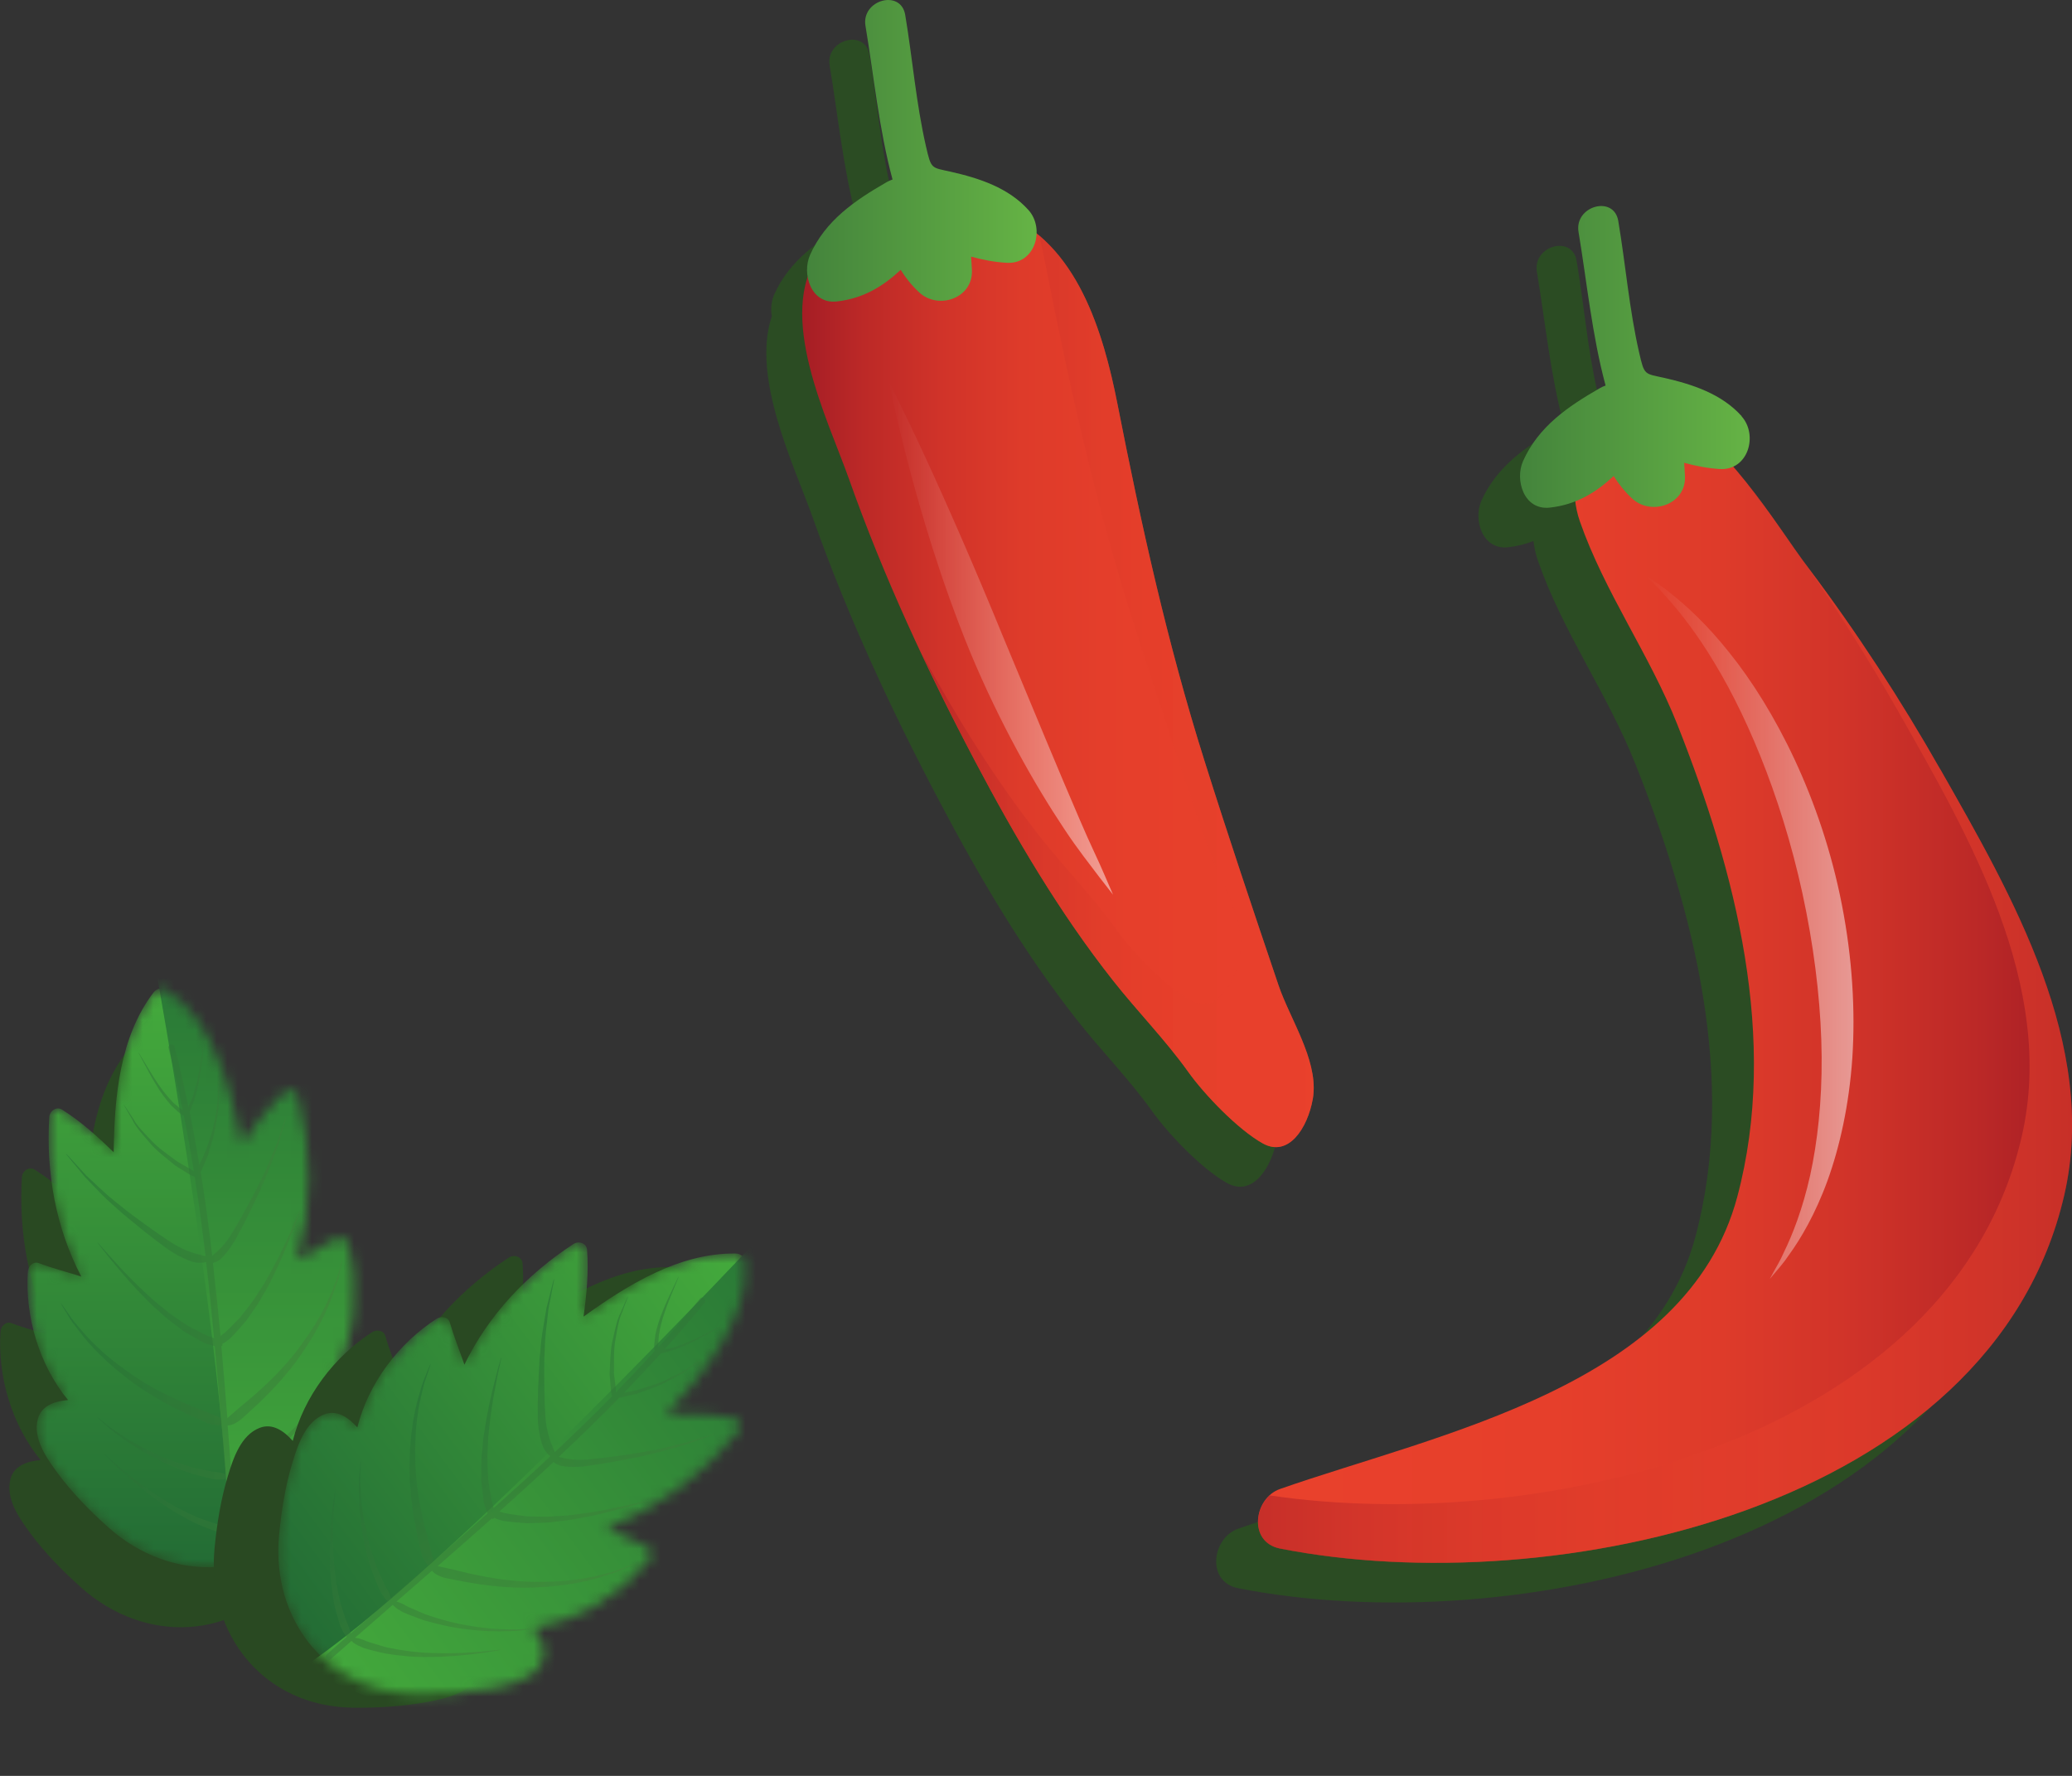 <svg width="196" height="168" viewBox="0 0 196 168" fill="none" xmlns="http://www.w3.org/2000/svg">
<rect x="0" y="0" width="196" height="168" fill="#333333" stroke="none"/>
<g clip-path="url(#clip0_14_751)">
<path style="mix-blend-mode:multiply" d="M179.605 76.546C175.853 69.943 171.709 63.566 167.143 57.502C165.223 54.95 162.773 51.066 160.003 47.896C161.704 47.133 162.118 44.588 160.81 43.126C158.919 41.017 156.149 40.108 153.444 39.498C151.612 39.083 151.612 39.294 151.11 37.098C150.172 33.004 149.838 28.801 149.14 24.671C148.726 22.199 144.974 23.246 145.381 25.704C146.159 30.357 146.661 35.506 147.94 40.232C147.766 40.297 147.577 40.37 147.395 40.479C144.385 42.21 141.593 44.108 140.131 47.373C139.346 49.147 140.211 52.041 142.654 51.772C143.527 51.677 144.319 51.466 145.054 51.183C145.134 51.823 145.272 52.463 145.49 53.073C147.824 59.778 152.099 65.697 154.709 72.292C160.221 86.202 164.351 102.112 160.381 116.982C155.604 134.856 132.075 139.386 117.134 144.614C114.625 145.494 114.08 149.653 117.134 150.249C142.836 155.303 184.433 146.577 191.311 116.815C194.59 102.614 186.33 88.391 179.59 76.546H179.605Z" fill="#2B4C23"/>
<path d="M183.545 72.795C179.793 66.192 175.642 59.815 171.083 53.751C167.811 49.402 163.034 41.193 157.705 39.23C151.001 36.757 147.569 43.912 149.445 49.315C151.779 56.019 156.054 61.938 158.664 68.534C164.176 82.444 168.305 98.354 164.336 113.224C159.559 131.105 136.03 135.627 121.089 140.856C118.58 141.735 118.035 145.895 121.089 146.491C146.791 151.552 188.387 142.819 195.266 113.057C198.545 98.856 190.285 84.633 183.552 72.787L183.545 72.795Z" fill="url(#paint0_linear_14_751)"/>
<g style="mix-blend-mode:multiply" opacity="0.5">
<path d="M169.614 51.707C168.393 49.969 167.019 47.963 165.528 46.057C166.066 46.828 166.59 47.555 167.062 48.195C167.935 49.352 168.771 50.529 169.614 51.707Z" fill="url(#paint1_linear_14_751)"/>
<path d="M183.545 72.795C179.793 66.192 175.642 59.815 171.083 53.751C170.945 53.562 170.792 53.351 170.639 53.147C173.817 57.706 176.783 62.411 179.532 67.246C186.264 79.092 194.524 93.315 191.245 107.516C184.636 136.129 145.926 145.298 120.107 141.466C118.5 142.921 118.493 145.997 121.089 146.506C146.791 151.566 188.387 142.833 195.266 113.071C198.545 98.87 190.285 84.647 183.552 72.802L183.545 72.795Z" fill="url(#paint2_linear_14_751)"/>
</g>
<path d="M164.75 39.368C162.86 37.259 160.089 36.35 157.385 35.739C155.552 35.325 155.552 35.536 155.051 33.34C154.113 29.246 153.778 25.043 153.08 20.905C152.666 18.426 148.907 19.48 149.321 21.945C150.099 26.599 150.601 31.747 151.881 36.474C151.699 36.539 151.517 36.612 151.335 36.721C148.325 38.452 145.526 40.349 144.072 43.621C143.279 45.396 144.144 48.29 146.595 48.021C149.118 47.744 150.994 46.574 152.644 45.032C153.117 45.788 153.684 46.501 154.396 47.163C156.192 48.835 159.471 47.737 159.391 45.098C159.377 44.654 159.341 44.218 159.311 43.782C160.402 44.08 161.522 44.298 162.678 44.37C165.383 44.531 166.328 41.149 164.743 39.382L164.75 39.368Z" fill="url(#paint3_linear_14_751)"/>
<g opacity="0.5">
<path d="M167.411 120.99C167.411 120.99 167.542 120.757 167.767 120.336C167.993 119.907 168.385 119.303 168.749 118.459C169.556 116.823 170.523 114.358 171.228 111.203C171.919 108.054 172.348 104.237 172.319 99.99C172.283 95.743 171.803 91.09 170.865 86.283C168.989 76.649 165.564 68.308 162.213 62.767C160.555 59.982 158.912 57.903 157.69 56.543C157.094 55.838 156.578 55.35 156.236 55.001C155.901 54.66 155.712 54.471 155.712 54.471C155.712 54.471 155.931 54.616 156.33 54.885C156.73 55.161 157.341 55.554 158.061 56.15C159.522 57.299 161.536 59.146 163.623 61.786C167.818 67.014 172.268 75.485 174.238 85.621C175.227 90.675 175.511 95.62 175.22 100.084C174.915 104.549 174.02 108.519 172.872 111.69C171.716 114.867 170.312 117.231 169.214 118.736C168.698 119.514 168.196 120.045 167.891 120.423C167.578 120.786 167.411 120.99 167.411 120.99Z" fill="url(#paint4_linear_14_751)"/>
</g>
<path style="mix-blend-mode:multiply" d="M117.57 96.986C115.171 89.896 112.786 82.806 110.539 75.673C107.027 64.533 104.57 53.386 102.316 41.963C101.218 36.385 99.313 29.608 94.667 25.849C94.696 25.056 94.456 24.249 93.903 23.631C92.013 21.523 89.243 20.613 86.538 20.003C84.706 19.588 84.706 19.799 84.204 17.603C83.266 13.509 82.932 9.306 82.241 5.169C81.826 2.697 78.067 3.744 78.482 6.202C79.26 10.855 79.762 16.003 81.041 20.73C80.859 20.795 80.678 20.868 80.496 20.977C77.493 22.708 74.686 24.606 73.232 27.87C72.963 28.481 72.891 29.23 73.007 29.928C71.058 35.753 75.123 44.013 76.926 49.089C80.183 58.287 84.306 67.165 88.857 75.79C92.66 83.003 96.826 90.078 101.879 96.491C104.206 99.444 106.831 102.105 108.998 105.137C110.554 107.319 113.724 110.613 116.065 111.914C118.508 113.274 120.296 110.445 120.791 107.733C120.813 107.595 120.835 107.457 120.849 107.319C121.213 103.908 118.617 100.083 117.563 96.971L117.57 96.986Z" fill="#2B4C23"/>
<path d="M124.237 103.575C124.6 100.164 122.005 96.34 120.95 93.235C118.551 86.145 116.166 79.055 113.92 71.922C110.408 60.782 107.95 49.635 105.703 38.204C104.373 31.464 101.894 22.963 94.797 20.171C89.897 18.237 80.815 19.429 77.5 24.025C73.341 29.784 78.285 39.6 80.321 45.345C83.578 54.543 87.701 63.422 92.252 72.046C96.062 79.259 100.221 86.334 105.275 92.748C107.601 95.7 110.226 98.361 112.393 101.393C113.949 103.575 117.119 106.869 119.453 108.17C121.896 109.53 123.692 106.702 124.179 103.989C124.208 103.851 124.222 103.713 124.237 103.575Z" fill="url(#paint5_linear_14_751)"/>
<path style="mix-blend-mode:multiply" opacity="0.5" d="M120.951 93.235C118.551 86.145 116.166 79.055 113.92 71.922C110.408 60.782 107.95 49.635 105.704 38.204C104.62 32.722 102.781 26.083 98.316 22.287C98.498 23.087 98.673 23.872 98.818 24.636C101.072 36.066 103.522 47.206 107.041 58.353C109.288 65.487 111.673 72.576 114.072 79.666C115.127 82.771 117.722 86.603 117.359 90.006C117.344 90.144 117.322 90.282 117.301 90.421C116.806 93.133 115.018 95.962 112.575 94.602C110.241 93.3 107.063 90.006 105.515 87.825C103.348 84.793 100.723 82.131 98.396 79.179C94.143 73.776 90.522 67.908 87.214 61.888C88.821 65.305 90.493 68.701 92.253 72.038C96.062 79.252 100.221 86.327 105.275 92.74C107.601 95.692 110.226 98.354 112.393 101.386C113.949 103.568 117.119 106.861 119.453 108.163C121.896 109.523 123.692 106.694 124.179 103.982C124.208 103.844 124.222 103.706 124.237 103.568C124.601 100.157 122.005 96.332 120.951 93.228V93.235Z" fill="url(#paint6_linear_14_751)"/>
<path d="M97.291 19.873C95.401 17.764 92.631 16.855 89.926 16.244C88.094 15.83 88.094 16.041 87.592 13.845C86.654 9.751 86.32 5.548 85.629 1.411C85.214 -1.062 81.455 -0.007 81.87 2.45C82.648 7.104 83.149 12.252 84.429 16.979C84.247 17.044 84.066 17.117 83.884 17.226C80.874 18.957 78.074 20.855 76.627 24.119C75.835 25.894 76.7 28.788 79.15 28.519C81.673 28.242 83.549 27.072 85.2 25.53C85.672 26.286 86.24 26.999 86.952 27.661C88.748 29.333 92.02 28.235 91.94 25.596C91.925 25.152 91.889 24.716 91.86 24.279C92.951 24.578 94.07 24.796 95.226 24.861C97.931 25.021 98.876 21.64 97.291 19.873Z" fill="url(#paint7_linear_14_751)"/>
<g opacity="0.5">
<path d="M105.289 84.64C105.289 84.64 104.795 84.007 103.995 82.982C103.195 81.899 101.944 80.364 100.621 78.343C97.938 74.314 94.594 68.475 91.758 61.655C88.966 54.827 87.097 48.428 85.883 43.76C84.676 39.091 84.094 36.154 84.094 36.154C84.094 36.154 85.483 38.815 87.497 43.185C89.519 47.555 92.18 53.612 94.928 60.339C97.72 67.043 100.221 73.115 102.126 77.514C103.057 79.717 103.929 81.455 104.453 82.706C104.969 83.898 105.289 84.64 105.289 84.64Z" fill="url(#paint8_linear_14_751)"/>
</g>
<g style="mix-blend-mode:multiply">
<path d="M32.13 137.409C31.497 136.173 30.21 135.962 28.938 136.086C31.017 132.29 31.446 127.491 30.356 123.36C30.225 122.859 29.607 122.604 29.163 122.873C27.978 123.593 26.713 124.182 25.499 124.844C27.011 119.827 26.909 114.504 25.615 109.407C25.462 108.796 24.692 108.643 24.263 109.05C23.23 110.025 22.336 111.101 21.471 112.221C21.064 112.759 20.744 113.449 20.286 113.908C19.275 108.854 17.625 102.004 13.029 99.299C12.615 99.059 12.186 99.241 11.917 99.59C8.718 103.807 8.231 109.501 8.165 114.686C6.653 113.202 5.09 111.792 3.294 110.657C2.748 110.308 2.109 110.774 2.072 111.355C1.76 116.591 2.683 121.819 5.104 126.444C3.766 126.015 2.392 125.666 1.076 125.171C0.553 124.975 0.08 125.469 0.051 125.956C-0.24 130.196 1.105 134.791 3.846 138.122C2.588 138.231 1.338 138.645 0.996 139.896C0.487 141.743 1.825 143.626 2.857 145.029C4.239 146.898 5.889 148.578 7.613 150.127C13.691 155.595 22.416 155.275 27.513 148.571C28.916 146.724 30.189 144.775 31.214 142.695C31.933 141.241 32.966 139.016 32.144 137.409H32.13Z" fill="#294922"/>
</g>
<mask id="mask0_14_751" style="mask-type:luminance" maskUnits="userSpaceOnUse" x="2" y="93" width="34" height="56">
<path d="M34.725 131.73C34.093 130.494 32.806 130.283 31.534 130.407C33.62 126.611 34.042 121.812 32.951 117.681C32.821 117.18 32.203 116.925 31.759 117.194C30.574 117.921 29.309 118.503 28.095 119.165C29.607 114.148 29.505 108.825 28.204 103.727C28.051 103.117 27.28 102.964 26.851 103.371C25.819 104.346 24.924 105.422 24.059 106.542C23.645 107.08 23.332 107.77 22.874 108.229C21.863 103.175 20.213 96.325 15.618 93.62C15.203 93.38 14.774 93.562 14.505 93.911C11.306 98.129 10.819 103.822 10.754 109.007C9.241 107.523 7.678 106.113 5.882 104.978C5.337 104.629 4.697 105.095 4.661 105.676C4.341 110.912 5.264 116.14 7.693 120.765C6.355 120.336 4.988 119.987 3.664 119.492C3.141 119.296 2.668 119.79 2.639 120.277C2.348 124.517 3.694 129.112 6.435 132.443C5.177 132.552 3.926 132.966 3.584 134.217C3.076 136.071 4.413 137.947 5.446 139.35C6.827 141.219 8.478 142.899 10.201 144.448C16.279 149.916 25.004 149.596 30.101 142.892C31.505 141.045 32.777 139.096 33.802 137.016C34.522 135.562 35.547 133.337 34.725 131.73Z" fill="white"/>
</mask>
<g mask="url(#mask0_14_751)">
<path d="M34.725 131.73C34.093 130.494 32.806 130.283 31.534 130.407C33.62 126.611 34.042 121.812 32.951 117.681C32.821 117.18 32.203 116.925 31.759 117.194C30.574 117.921 29.309 118.503 28.095 119.165C29.607 114.148 29.505 108.825 28.204 103.727C28.051 103.117 27.28 102.964 26.851 103.371C25.819 104.346 24.924 105.422 24.059 106.542C23.645 107.08 23.332 107.77 22.874 108.229C21.863 103.175 20.213 96.325 15.618 93.62C15.203 93.38 14.774 93.562 14.505 93.911C11.306 98.129 10.819 103.822 10.754 109.007C9.241 107.523 7.678 106.113 5.882 104.978C5.337 104.629 4.697 105.095 4.661 105.676C4.341 110.912 5.264 116.14 7.693 120.765C6.355 120.336 4.988 119.987 3.664 119.492C3.141 119.296 2.668 119.79 2.639 120.277C2.348 124.517 3.694 129.112 6.435 132.443C5.177 132.552 3.926 132.966 3.584 134.217C3.076 136.071 4.413 137.947 5.446 139.35C6.827 141.219 8.478 142.899 10.201 144.448C16.279 149.916 25.004 149.596 30.101 142.892C31.505 141.045 32.777 139.096 33.802 137.016C34.522 135.562 35.547 133.337 34.725 131.73Z" fill="url(#paint9_linear_14_751)"/>
<path d="M24.023 76.387L23.31 75.674L14.549 90.595C14.549 90.595 22.598 134.5 21.602 150.265C21.602 150.265 43.908 137.482 44.047 137.053C44.192 136.624 45.326 108.105 45.326 108.105L24.015 76.387H24.023Z" fill="url(#paint10_linear_14_751)"/>
</g>
<path style="mix-blend-mode:multiply" opacity="0.5" d="M32.203 119.827C32.203 119.827 32.13 120.074 32.006 120.503C31.904 120.939 31.657 121.535 31.359 122.241C30.792 123.666 29.789 125.484 28.538 127.156C26.131 130.581 22.598 133.133 22.3 133.468C21.987 133.751 21.718 133.97 21.507 134.151C21.333 131.883 21.136 129.621 20.94 127.353C20.991 127.331 21.042 127.309 21.049 127.265C21.056 127.236 21.027 127.193 21.013 127.149C21.187 127.047 21.369 126.931 21.565 126.778C21.747 126.691 22.409 125.971 23.281 124.953C23.659 124.4 24.117 123.79 24.539 123.113C24.924 122.415 25.39 121.71 25.732 120.946C26.488 119.456 27.113 117.943 27.549 116.802C28 115.667 28.262 114.904 28.262 114.904C28.516 114.198 28.487 114.191 28.196 114.875C28.196 114.875 27.898 115.624 27.389 116.729C26.895 117.841 26.197 119.318 25.375 120.75C24.997 121.484 24.503 122.153 24.096 122.822C23.645 123.462 23.172 124.029 22.787 124.546C21.9 125.476 21.253 126.131 21.085 126.204C21.005 126.269 20.933 126.335 20.86 126.4C20.649 124.088 20.409 121.775 20.14 119.47C20.351 119.427 20.605 119.325 20.867 119.107C21.005 118.976 21.711 118.307 22.372 117.085C23.041 115.878 23.797 114.322 24.546 112.744C24.888 111.93 25.259 111.159 25.55 110.381C25.833 109.61 26.095 108.89 26.32 108.279C26.691 107.014 26.938 106.178 26.938 106.178C27.164 105.4 27.142 105.393 26.88 106.149C26.88 106.149 26.604 106.963 26.182 108.199C25.935 108.796 25.644 109.487 25.339 110.236C25.026 110.984 24.626 111.726 24.256 112.504C23.463 114.002 22.634 115.536 21.951 116.649C21.274 117.776 20.635 118.3 20.526 118.416C20.358 118.561 20.206 118.685 20.075 118.801C19.762 116.147 19.413 113.5 18.984 110.861C19.028 110.788 19.064 110.715 19.101 110.628C19.137 110.541 19.355 110.039 19.66 109.319C19.871 108.556 20.22 107.61 20.395 106.592C20.547 105.56 20.736 104.571 20.693 103.771C20.7 102.993 20.707 102.477 20.707 102.477C20.707 102.004 20.7 102.004 20.671 102.477C20.671 102.477 20.642 102.986 20.605 103.757C20.62 104.542 20.387 105.509 20.198 106.498C19.988 107.472 19.609 108.374 19.377 109.094C19.137 109.603 18.948 109.996 18.853 110.199C18.577 108.512 18.279 106.832 17.937 105.16C18.017 105.029 18.17 104.651 18.366 104.127C18.562 103.509 18.766 102.695 18.89 101.873C19.035 101.059 19.122 100.245 19.202 99.634C19.275 99.03 19.326 98.63 19.326 98.63C19.369 98.259 19.362 98.252 19.297 98.63C19.297 98.63 19.231 99.023 19.13 99.626C19.028 100.223 18.911 101.03 18.737 101.83C18.577 102.637 18.352 103.408 18.141 103.989C18.017 104.287 17.908 104.527 17.821 104.709C17.428 102.797 16.999 100.892 16.512 99.001C16.418 98.638 15.858 98.79 15.945 99.154C16.447 101.11 16.89 103.08 17.297 105.051C17.174 104.978 16.846 104.716 16.41 104.331C15.96 103.866 15.414 103.233 14.956 102.535C14.483 101.851 14.069 101.139 13.749 100.615C13.429 100.092 13.218 99.743 13.218 99.743C13.022 99.423 13.008 99.43 13.189 99.757C13.189 99.757 13.378 100.114 13.669 100.659C13.96 101.197 14.338 101.931 14.782 102.644C15.203 103.371 15.734 104.047 16.178 104.556C16.665 105.029 17.028 105.356 17.13 105.385C17.217 105.444 17.305 105.487 17.385 105.531C17.734 107.276 18.053 109.028 18.337 110.788C18.279 110.744 18.221 110.708 18.155 110.672C18.068 110.621 17.544 110.33 16.803 109.908C16.148 109.399 15.232 108.818 14.491 108.076C13.771 107.305 13 106.585 12.637 105.887C12.208 105.233 11.924 104.804 11.924 104.804C11.662 104.404 11.641 104.411 11.88 104.826C11.88 104.826 12.142 105.276 12.535 105.953C12.869 106.68 13.604 107.443 14.294 108.265C15.014 109.058 15.916 109.697 16.563 110.25C17.305 110.708 17.821 111.035 17.908 111.094C18.097 111.203 18.272 111.283 18.417 111.326C18.817 113.82 19.144 116.329 19.442 118.838C19.195 118.758 18.86 118.685 18.49 118.59C18.315 118.525 17.355 118.292 16.148 117.5C14.942 116.729 13.415 115.616 11.953 114.518C11.248 113.929 10.514 113.391 9.888 112.81C9.263 112.228 8.681 111.69 8.187 111.232C7.271 110.235 6.667 109.574 6.667 109.574C6.107 108.963 6.078 108.985 6.609 109.625C6.609 109.625 7.184 110.315 8.049 111.363C8.521 111.85 9.074 112.424 9.67 113.042C10.266 113.66 10.986 114.242 11.67 114.867C13.095 116.053 14.542 117.223 15.756 118.089C16.963 118.969 18.068 119.318 18.272 119.383C18.773 119.514 19.209 119.47 19.5 119.383C19.784 121.783 20.031 124.189 20.249 126.604C20.133 126.553 20.017 126.494 19.886 126.451C19.704 126.436 18.882 126.015 17.748 125.411C17.217 125.04 16.592 124.655 15.967 124.182C15.37 123.673 14.694 123.201 14.105 122.619C12.877 121.521 11.75 120.336 10.935 119.434C10.107 118.54 9.583 117.921 9.583 117.921C9.089 117.362 9.067 117.383 9.532 117.965C9.532 117.965 10.019 118.612 10.805 119.543C11.575 120.488 12.644 121.732 13.829 122.91C14.396 123.528 15.058 124.044 15.64 124.597C16.25 125.106 16.876 125.542 17.406 125.949C18.555 126.64 19.406 127.12 19.609 127.142C19.835 127.222 20.038 127.28 20.227 127.316C20.242 127.345 20.293 127.338 20.322 127.353C20.526 129.614 20.715 131.875 20.896 134.144C20.635 134.02 20.278 133.89 19.849 133.701C19.457 133.468 15.298 132.152 11.946 129.658C10.237 128.465 8.718 127.054 7.729 125.876C7.227 125.295 6.805 124.808 6.573 124.422C6.318 124.059 6.173 123.848 6.173 123.848C5.635 123.07 5.599 123.084 6.1 123.899C6.1 123.899 6.238 124.117 6.471 124.502C6.689 124.902 7.082 125.411 7.562 126.022C8.5 127.265 9.961 128.77 11.641 130.079C14.956 132.806 19.101 134.355 19.508 134.588C19.973 134.769 20.446 134.864 20.809 134.806C20.867 134.806 20.911 134.784 20.954 134.777C21.078 136.34 21.195 137.903 21.318 139.467C21.107 139.38 20.809 139.292 20.467 139.256C20.3 139.27 19.493 139.103 18.366 138.863C17.254 138.543 15.843 138.078 14.52 137.438C13.189 136.813 11.924 136.078 11.044 135.453C10.586 135.155 10.23 134.886 9.99 134.682C9.743 134.486 9.605 134.369 9.605 134.369C9.081 133.948 9.059 133.97 9.561 134.42C9.561 134.42 9.692 134.544 9.932 134.755C10.165 134.973 10.506 135.271 10.95 135.591C11.808 136.275 13.037 137.082 14.36 137.78C15.669 138.5 17.087 139.052 18.213 139.438C19.362 139.75 20.206 139.954 20.38 139.947C20.787 139.99 21.129 139.976 21.354 139.918C21.478 141.466 21.602 143.015 21.733 144.557C21.529 144.448 21.26 144.353 20.954 144.281C20.78 144.281 19.973 144.011 18.839 143.612C17.741 143.132 16.352 142.463 15.08 141.612C12.506 139.961 10.303 137.918 10.303 137.918C9.787 137.46 9.765 137.482 10.259 137.969C10.259 137.969 12.346 140.121 14.862 141.925C16.105 142.848 17.486 143.612 18.599 144.157C19.748 144.63 20.584 144.942 20.773 144.949C21.18 145.044 21.529 145.066 21.769 145.044C21.842 145.866 21.9 146.695 21.973 147.516C22.009 147.887 22.59 147.894 22.554 147.516C22.481 146.644 22.409 145.771 22.343 144.899C22.576 144.884 22.969 144.739 23.39 144.477C23.565 144.411 24.263 143.851 25.201 143.044C26.088 142.179 27.164 141.023 28.051 139.75C29.876 137.249 31.185 134.551 31.185 134.551C31.505 133.933 31.476 133.919 31.126 134.522C31.126 134.522 29.68 137.147 27.745 139.525C26.808 140.732 25.695 141.808 24.801 142.601C23.856 143.328 23.165 143.837 23.005 143.895C22.707 144.077 22.46 144.281 22.3 144.455C22.169 142.884 22.045 141.306 21.922 139.736C22.154 139.721 22.496 139.627 22.874 139.46C23.049 139.416 23.776 138.958 24.772 138.296C25.724 137.576 26.895 136.609 27.913 135.518C28.945 134.442 29.861 133.293 30.465 132.377C30.785 131.934 31.025 131.548 31.17 131.265C31.33 130.988 31.417 130.836 31.417 130.836C31.752 130.254 31.723 130.247 31.359 130.806C31.359 130.806 31.265 130.959 31.09 131.221C30.93 131.49 30.676 131.861 30.334 132.29C29.694 133.162 28.72 134.253 27.651 135.264C26.589 136.289 25.397 137.176 24.437 137.831C23.441 138.42 22.729 138.827 22.569 138.863C22.285 138.994 22.052 139.14 21.878 139.278C21.762 137.802 21.652 136.326 21.536 134.849C21.594 134.849 21.645 134.849 21.711 134.835C22.074 134.777 22.489 134.537 22.874 134.217C23.187 133.868 26.64 131.097 28.931 127.469C30.116 125.702 31.032 123.811 31.534 122.342C31.788 121.608 32.006 121.005 32.093 120.554C32.195 120.117 32.253 119.863 32.253 119.863C32.472 118.939 32.435 118.932 32.166 119.841L32.203 119.827Z" fill="url(#paint11_linear_14_751)"/>
<g style="mix-blend-mode:multiply">
<path d="M45.115 158.627C45.733 157.384 45.137 156.228 44.279 155.268C48.569 154.679 52.677 152.163 55.346 148.832C55.673 148.425 55.513 147.778 55.026 147.589C53.739 147.065 52.517 146.404 51.259 145.815C56.189 144.048 60.406 140.797 63.729 136.718C64.129 136.231 63.794 135.518 63.213 135.417C61.817 135.169 60.421 135.082 59.003 135.06C58.327 135.046 57.585 135.213 56.938 135.111C60.392 131.294 64.921 125.884 64.354 120.59C64.303 120.11 63.903 119.877 63.46 119.87C58.167 119.812 53.302 122.808 49.1 125.84C49.391 123.746 49.594 121.644 49.434 119.528C49.391 118.881 48.635 118.649 48.147 118.961C43.756 121.826 40.106 125.68 37.83 130.377C37.372 129.047 36.841 127.738 36.449 126.378C36.296 125.84 35.62 125.76 35.205 126.022C31.628 128.312 28.734 132.13 27.695 136.311C26.858 135.366 25.775 134.609 24.568 135.075C22.779 135.766 22.067 137.954 21.558 139.627C20.882 141.852 20.518 144.179 20.293 146.484C19.515 154.621 24.975 161.448 33.388 161.55C35.7 161.579 38.034 161.434 40.309 161.027C41.902 160.743 44.301 160.241 45.108 158.627H45.115Z" fill="#294922"/>
</g>
<mask id="mask1_14_751" style="mask-type:luminance" maskUnits="userSpaceOnUse" x="26" y="117" width="45" height="44">
<path d="M51.216 157.34C51.834 156.097 51.237 154.94 50.38 153.981C54.669 153.399 58.777 150.876 61.446 147.545C61.773 147.138 61.613 146.491 61.126 146.302C59.839 145.778 58.617 145.117 57.359 144.528C62.289 142.761 66.506 139.503 69.829 135.431C70.229 134.944 69.894 134.231 69.313 134.13C67.917 133.875 66.521 133.795 65.103 133.773C64.427 133.759 63.685 133.926 63.038 133.831C66.492 130.014 71.021 124.604 70.454 119.303C70.403 118.823 70.004 118.59 69.56 118.583C64.267 118.525 59.403 121.521 55.2 124.553C55.491 122.459 55.694 120.357 55.535 118.241C55.491 117.594 54.735 117.362 54.248 117.681C49.856 120.546 46.206 124.4 43.93 129.098C43.472 127.767 42.941 126.458 42.549 125.106C42.396 124.568 41.713 124.488 41.313 124.749C37.736 127.04 34.842 130.857 33.802 135.038C32.966 134.093 31.883 133.337 30.675 133.802C28.887 134.493 28.174 136.682 27.665 138.354C26.989 140.579 26.618 142.906 26.4 145.211C25.622 153.348 31.083 160.176 39.495 160.278C41.807 160.307 44.134 160.161 46.417 159.754C48.009 159.471 50.409 158.969 51.216 157.355V157.34Z" fill="white"/>
</mask>
<g mask="url(#mask1_14_751)">
<path d="M51.216 157.34C51.834 156.097 51.237 154.94 50.38 153.981C54.669 153.399 58.777 150.876 61.446 147.545C61.773 147.138 61.613 146.491 61.126 146.302C59.839 145.778 58.617 145.117 57.359 144.528C62.289 142.761 66.506 139.503 69.829 135.431C70.229 134.944 69.894 134.231 69.313 134.13C67.917 133.875 66.521 133.795 65.103 133.773C64.427 133.759 63.685 133.926 63.038 133.831C66.492 130.014 71.021 124.604 70.454 119.303C70.403 118.823 70.004 118.59 69.56 118.583C64.267 118.525 59.403 121.521 55.2 124.553C55.491 122.459 55.694 120.357 55.535 118.241C55.491 117.594 54.735 117.362 54.248 117.681C49.856 120.546 46.206 124.4 43.93 129.098C43.472 127.767 42.941 126.458 42.549 125.106C42.396 124.568 41.713 124.488 41.313 124.749C37.736 127.04 34.842 130.857 33.802 135.038C32.966 134.093 31.883 133.337 30.675 133.802C28.887 134.493 28.174 136.682 27.665 138.354C26.989 140.579 26.618 142.906 26.4 145.211C25.622 153.348 31.083 160.176 39.495 160.278C41.807 160.307 44.134 160.161 46.417 159.754C48.009 159.471 50.409 158.969 51.216 157.355V157.34Z" fill="url(#paint12_linear_14_751)"/>
<path d="M89.308 115.784L89.453 114.787L72.257 116.634C72.257 116.634 41.771 149.232 28.516 157.82C28.516 157.82 52.066 168.131 52.495 167.993C52.924 167.855 76.518 151.785 76.518 151.785L89.315 115.776L89.308 115.784Z" fill="url(#paint13_linear_14_751)"/>
</g>
<path style="mix-blend-mode:multiply" opacity="0.5" d="M59.279 148.222C59.279 148.222 59.039 148.309 58.617 148.462C58.203 148.636 57.585 148.796 56.836 148.978C55.345 149.371 53.295 149.647 51.208 149.64C47.028 149.741 42.869 148.425 42.418 148.382C42.003 148.294 41.669 148.214 41.4 148.156C43.116 146.666 44.824 145.16 46.519 143.648C46.569 143.677 46.613 143.706 46.657 143.684C46.686 143.67 46.708 143.626 46.722 143.582C46.904 143.662 47.108 143.742 47.347 143.808C47.529 143.902 48.496 144.004 49.834 144.099C50.503 144.07 51.266 144.077 52.059 144.011C52.852 143.902 53.695 143.859 54.509 143.684C56.152 143.408 57.745 143.008 58.923 142.674C60.1 142.361 60.871 142.114 60.871 142.114C61.591 141.903 61.584 141.866 60.849 142.048C60.849 142.048 60.071 142.252 58.879 142.499C57.694 142.761 56.087 143.081 54.451 143.27C53.637 143.401 52.808 143.401 52.03 143.473C51.245 143.495 50.51 143.452 49.863 143.452C48.584 143.292 47.682 143.161 47.515 143.066C47.413 143.037 47.318 143.023 47.224 143.008C48.954 141.459 50.67 139.896 52.364 138.303C52.524 138.449 52.757 138.594 53.084 138.674C53.266 138.703 54.233 138.878 55.6 138.674C56.967 138.492 58.668 138.18 60.384 137.838C61.235 137.627 62.085 137.467 62.871 137.234C63.656 137.002 64.39 136.784 65.016 136.602C66.259 136.151 67.073 135.846 67.073 135.846C67.829 135.569 67.829 135.54 67.066 135.78C67.066 135.78 66.244 136.042 65.001 136.435C64.376 136.587 63.649 136.769 62.863 136.965C62.078 137.162 61.242 137.278 60.399 137.445C58.726 137.7 56.996 137.947 55.702 138.056C54.393 138.18 53.593 137.983 53.433 137.962C53.222 137.911 53.026 137.867 52.852 137.823C54.8 135.991 56.719 134.137 58.581 132.224C58.661 132.217 58.741 132.203 58.835 132.181C58.93 132.159 59.453 132.035 60.217 131.854C60.958 131.57 61.925 131.286 62.849 130.828C63.765 130.334 64.681 129.905 65.292 129.396C65.924 128.945 66.339 128.64 66.339 128.64C66.724 128.363 66.717 128.349 66.324 128.61C66.324 128.61 65.903 128.894 65.255 129.316C64.638 129.796 63.721 130.181 62.812 130.625C61.904 131.039 60.958 131.265 60.231 131.512C59.679 131.621 59.25 131.708 59.032 131.752C60.217 130.523 61.395 129.287 62.536 128.014C62.689 128 63.081 127.898 63.627 127.745C64.238 127.527 65.016 127.214 65.75 126.829C66.492 126.458 67.197 126.044 67.735 125.746C68.266 125.447 68.622 125.251 68.622 125.251C68.949 125.069 68.942 125.055 68.607 125.229C68.607 125.229 68.251 125.411 67.713 125.687C67.168 125.964 66.455 126.349 65.706 126.684C64.965 127.033 64.209 127.309 63.62 127.498C63.307 127.571 63.045 127.629 62.856 127.672C64.158 126.218 65.43 124.742 66.666 123.222C66.906 122.931 66.448 122.568 66.208 122.859C64.936 124.429 63.62 125.956 62.275 127.454C62.253 127.309 62.275 126.894 62.325 126.313C62.427 125.673 62.616 124.858 62.9 124.073C63.161 123.288 63.489 122.532 63.721 121.957C63.954 121.39 64.107 121.012 64.107 121.012C64.252 120.663 64.23 120.656 64.07 120.997C64.07 120.997 63.896 121.368 63.634 121.921C63.372 122.473 63.009 123.215 62.696 124C62.369 124.771 62.136 125.6 61.991 126.262C61.904 126.931 61.86 127.425 61.889 127.52C61.889 127.622 61.911 127.723 61.933 127.811C60.733 129.134 59.519 130.428 58.276 131.708C58.276 131.635 58.276 131.57 58.268 131.49C58.254 131.388 58.181 130.799 58.079 129.948C58.101 129.119 58.021 128.043 58.174 126.996C58.363 125.964 58.486 124.917 58.828 124.204C59.097 123.47 59.279 122.982 59.279 122.982C59.446 122.532 59.424 122.524 59.235 122.961C59.235 122.961 59.032 123.44 58.719 124.16C58.334 124.866 58.159 125.906 57.912 126.953C57.701 128.007 57.723 129.105 57.665 129.956C57.737 130.828 57.781 131.432 57.788 131.541C57.81 131.752 57.854 131.941 57.905 132.086C56.138 133.89 54.313 135.649 52.481 137.38C52.393 137.133 52.255 136.82 52.11 136.471C52.059 136.289 51.674 135.38 51.586 133.94C51.492 132.515 51.47 130.625 51.484 128.8C51.535 127.883 51.528 126.967 51.623 126.124C51.717 125.28 51.804 124.488 51.884 123.819C52.139 122.488 52.313 121.608 52.313 121.608C52.473 120.794 52.437 120.779 52.233 121.586C52.233 121.586 52.015 122.459 51.688 123.775C51.579 124.444 51.448 125.237 51.303 126.08C51.165 126.931 51.121 127.847 51.026 128.77C50.925 130.625 50.845 132.479 50.867 133.977C50.881 135.475 51.259 136.565 51.325 136.776C51.521 137.256 51.812 137.583 52.059 137.765C50.292 139.423 48.511 141.052 46.7 142.666C46.678 142.543 46.649 142.419 46.613 142.281C46.519 142.121 46.366 141.219 46.177 139.947C46.162 139.3 46.097 138.565 46.104 137.787C46.155 137.009 46.133 136.173 46.249 135.358C46.402 133.715 46.678 132.108 46.918 130.916C47.137 129.716 47.326 128.938 47.326 128.938C47.486 128.203 47.449 128.196 47.253 128.923C47.253 128.923 47.028 129.694 46.737 130.886C46.439 132.072 46.075 133.671 45.835 135.315C45.675 136.136 45.653 136.98 45.559 137.773C45.515 138.572 45.537 139.329 45.522 139.998C45.653 141.328 45.77 142.295 45.871 142.477C45.937 142.703 46.017 142.899 46.097 143.081C46.082 143.11 46.111 143.146 46.126 143.175C44.425 144.688 42.723 146.186 41.007 147.676C40.949 147.393 40.84 147.029 40.738 146.571C40.687 146.12 39.27 141.997 39.284 137.816C39.226 135.729 39.459 133.671 39.815 132.174C39.989 131.425 40.127 130.799 40.295 130.385C40.44 129.963 40.52 129.723 40.52 129.723C40.825 128.829 40.789 128.807 40.433 129.687C40.433 129.687 40.338 129.927 40.171 130.341C39.982 130.756 39.808 131.374 39.597 132.123C39.153 133.613 38.819 135.693 38.761 137.816C38.542 142.106 39.764 146.36 39.822 146.826C39.953 147.305 40.157 147.742 40.418 148.003C40.455 148.047 40.498 148.069 40.535 148.105C39.349 149.131 38.172 150.163 36.979 151.188C36.928 150.963 36.812 150.679 36.645 150.381C36.536 150.258 36.187 149.509 35.714 148.454C35.307 147.371 34.842 145.953 34.573 144.506C34.275 143.066 34.114 141.612 34.1 140.528C34.064 139.983 34.071 139.532 34.1 139.22C34.114 138.907 34.122 138.725 34.122 138.725C34.151 138.056 34.122 138.049 34.056 138.725C34.056 138.725 34.042 138.907 34.013 139.22C33.969 139.532 33.94 139.99 33.947 140.536C33.911 141.626 33.998 143.103 34.216 144.571C34.42 146.055 34.82 147.516 35.183 148.651C35.62 149.763 35.947 150.556 36.063 150.694C36.267 151.05 36.485 151.312 36.667 151.465C35.496 152.483 34.325 153.501 33.162 154.526C33.126 154.301 33.046 154.024 32.922 153.733C32.82 153.588 32.551 152.781 32.202 151.639C31.933 150.476 31.642 148.956 31.57 147.429C31.366 144.375 31.693 141.394 31.693 141.394C31.752 140.703 31.722 140.696 31.628 141.386C31.628 141.386 31.141 144.346 31.192 147.444C31.192 148.992 31.402 150.556 31.621 151.777C31.926 152.977 32.173 153.842 32.275 153.995C32.442 154.381 32.631 154.671 32.791 154.853C32.173 155.399 31.548 155.937 30.93 156.489C30.646 156.737 30.995 157.209 31.279 156.962C31.933 156.38 32.595 155.813 33.249 155.231C33.402 155.413 33.751 155.639 34.209 155.82C34.362 155.922 35.234 156.148 36.441 156.424C37.663 156.62 39.233 156.795 40.782 156.751C43.879 156.729 46.824 156.177 46.824 156.177C47.507 156.068 47.5 156.038 46.817 156.111C46.817 156.111 43.843 156.511 40.789 156.373C39.262 156.337 37.735 156.082 36.565 155.842C35.416 155.515 34.594 155.26 34.456 155.166C34.129 155.035 33.824 154.955 33.584 154.933C34.769 153.893 35.961 152.854 37.154 151.821C37.306 152.003 37.575 152.214 37.946 152.417C38.084 152.526 38.891 152.846 40.011 153.253C41.153 153.588 42.629 153.959 44.112 154.126C45.595 154.315 47.064 154.366 48.154 154.308C48.7 154.308 49.151 154.264 49.471 154.213C49.783 154.177 49.965 154.155 49.965 154.155C50.627 154.075 50.627 154.046 49.958 154.09C49.958 154.09 49.776 154.104 49.463 154.119C49.151 154.148 48.7 154.162 48.154 154.141C47.071 154.141 45.617 154.017 44.17 153.755C42.716 153.515 41.291 153.086 40.2 152.701C39.139 152.25 38.383 151.923 38.252 151.814C37.983 151.668 37.721 151.567 37.51 151.508C38.63 150.541 39.742 149.567 40.862 148.592C40.898 148.636 40.934 148.68 40.978 148.723C41.247 148.978 41.683 149.174 42.171 149.291C42.636 149.334 46.918 150.461 51.201 150.141C53.324 150.04 55.389 149.654 56.872 149.181C57.621 148.949 58.232 148.767 58.639 148.563C59.053 148.389 59.286 148.287 59.286 148.287C60.159 147.909 60.137 147.88 59.25 148.2L59.279 148.222Z" fill="url(#paint14_linear_14_751)"/>
</g>
<defs>
<linearGradient id="paint0_linear_14_751" x1="118.995" y1="93.286" x2="196" y2="93.286" gradientUnits="userSpaceOnUse">
<stop offset="0.02" stop-color="#E9412C"/>
<stop offset="0.36" stop-color="#E63F2B"/>
<stop offset="0.57" stop-color="#DE3B2A"/>
<stop offset="0.73" stop-color="#D03329"/>
<stop offset="0.88" stop-color="#BC2927"/>
<stop offset="1" stop-color="#A51D25"/>
</linearGradient>
<linearGradient id="paint1_linear_14_751" x1="165.521" y1="48.879" x2="169.614" y2="48.879" gradientUnits="userSpaceOnUse">
<stop stop-color="#A51D25"/>
<stop offset="0.12" stop-color="#BC2927"/>
<stop offset="0.27" stop-color="#D03329"/>
<stop offset="0.43" stop-color="#DE3B2A"/>
<stop offset="0.64" stop-color="#E63F2B"/>
<stop offset="0.98" stop-color="#E9412C"/>
</linearGradient>
<linearGradient id="paint2_linear_14_751" x1="118.995" y1="100.492" x2="196" y2="100.492" gradientUnits="userSpaceOnUse">
<stop stop-color="#A51D25"/>
<stop offset="0.12" stop-color="#BC2927"/>
<stop offset="0.27" stop-color="#D03329"/>
<stop offset="0.43" stop-color="#DE3B2A"/>
<stop offset="0.64" stop-color="#E63F2B"/>
<stop offset="0.98" stop-color="#E9412C"/>
</linearGradient>
<linearGradient id="paint3_linear_14_751" x1="143.795" y1="33.761" x2="165.521" y2="33.761" gradientUnits="userSpaceOnUse">
<stop stop-color="#44843C"/>
<stop offset="0.99" stop-color="#65B345"/>
</linearGradient>
<linearGradient id="paint4_linear_14_751" x1="155.72" y1="87.73" x2="175.329" y2="87.73" gradientUnits="userSpaceOnUse">
<stop stop-color="white" stop-opacity="0"/>
<stop offset="0.18" stop-color="white" stop-opacity="0.16"/>
<stop offset="0.59" stop-color="white" stop-opacity="0.57"/>
<stop offset="1" stop-color="white"/>
</linearGradient>
<linearGradient id="paint5_linear_14_751" x1="75.879" y1="63.902" x2="124.273" y2="63.902" gradientUnits="userSpaceOnUse">
<stop stop-color="#A51D25"/>
<stop offset="0.12" stop-color="#BC2927"/>
<stop offset="0.27" stop-color="#D03329"/>
<stop offset="0.43" stop-color="#DE3B2A"/>
<stop offset="0.64" stop-color="#E63F2B"/>
<stop offset="0.98" stop-color="#E9412C"/>
</linearGradient>
<linearGradient id="paint6_linear_14_751" x1="87.199" y1="65.407" x2="124.273" y2="65.407" gradientUnits="userSpaceOnUse">
<stop stop-color="#A51D25"/>
<stop offset="0.12" stop-color="#BC2927"/>
<stop offset="0.27" stop-color="#D03329"/>
<stop offset="0.43" stop-color="#DE3B2A"/>
<stop offset="0.64" stop-color="#E63F2B"/>
<stop offset="0.98" stop-color="#E9412C"/>
</linearGradient>
<linearGradient id="paint7_linear_14_751" x1="76.344" y1="14.267" x2="98.062" y2="14.267" gradientUnits="userSpaceOnUse">
<stop stop-color="#44843C"/>
<stop offset="0.99" stop-color="#65B345"/>
</linearGradient>
<linearGradient id="paint8_linear_14_751" x1="84.094" y1="60.397" x2="105.289" y2="60.397" gradientUnits="userSpaceOnUse">
<stop stop-color="white" stop-opacity="0"/>
<stop offset="0.18" stop-color="white" stop-opacity="0.16"/>
<stop offset="0.59" stop-color="white" stop-opacity="0.57"/>
<stop offset="1" stop-color="white"/>
</linearGradient>
<linearGradient id="paint9_linear_14_751" x1="18.81" y1="148.265" x2="18.81" y2="93.518" gradientUnits="userSpaceOnUse">
<stop stop-color="#236C35"/>
<stop offset="1" stop-color="#44AA3C"/>
</linearGradient>
<linearGradient id="paint10_linear_14_751" x1="29.941" y1="150.265" x2="29.941" y2="75.674" gradientUnits="userSpaceOnUse">
<stop stop-color="#44AA3C"/>
<stop offset="0.99" stop-color="#236C35"/>
</linearGradient>
<linearGradient id="paint11_linear_14_751" x1="5.78" y1="123.077" x2="32.435" y2="123.077" gradientUnits="userSpaceOnUse">
<stop stop-color="#236C35"/>
<stop offset="1" stop-color="#44843C"/>
</linearGradient>
<linearGradient id="paint12_linear_14_751" x1="28.381" y1="154.684" x2="72.371" y2="122.1" gradientUnits="userSpaceOnUse">
<stop stop-color="#236C35"/>
<stop offset="1" stop-color="#44AA3C"/>
</linearGradient>
<linearGradient id="paint13_linear_14_751" x1="33.4" y1="164.82" x2="93.336" y2="120.425" gradientUnits="userSpaceOnUse">
<stop stop-color="#44AA3C"/>
<stop offset="0.99" stop-color="#236C35"/>
</linearGradient>
<linearGradient id="paint14_linear_14_751" x1="40.863" y1="129.22" x2="56.731" y2="150.639" gradientUnits="userSpaceOnUse">
<stop stop-color="#236C35"/>
<stop offset="1" stop-color="#44843C"/>
</linearGradient>
<clipPath id="clip0_14_751">
<rect width="196" height="168" fill="white"/>
</clipPath>
</defs>
</svg>
